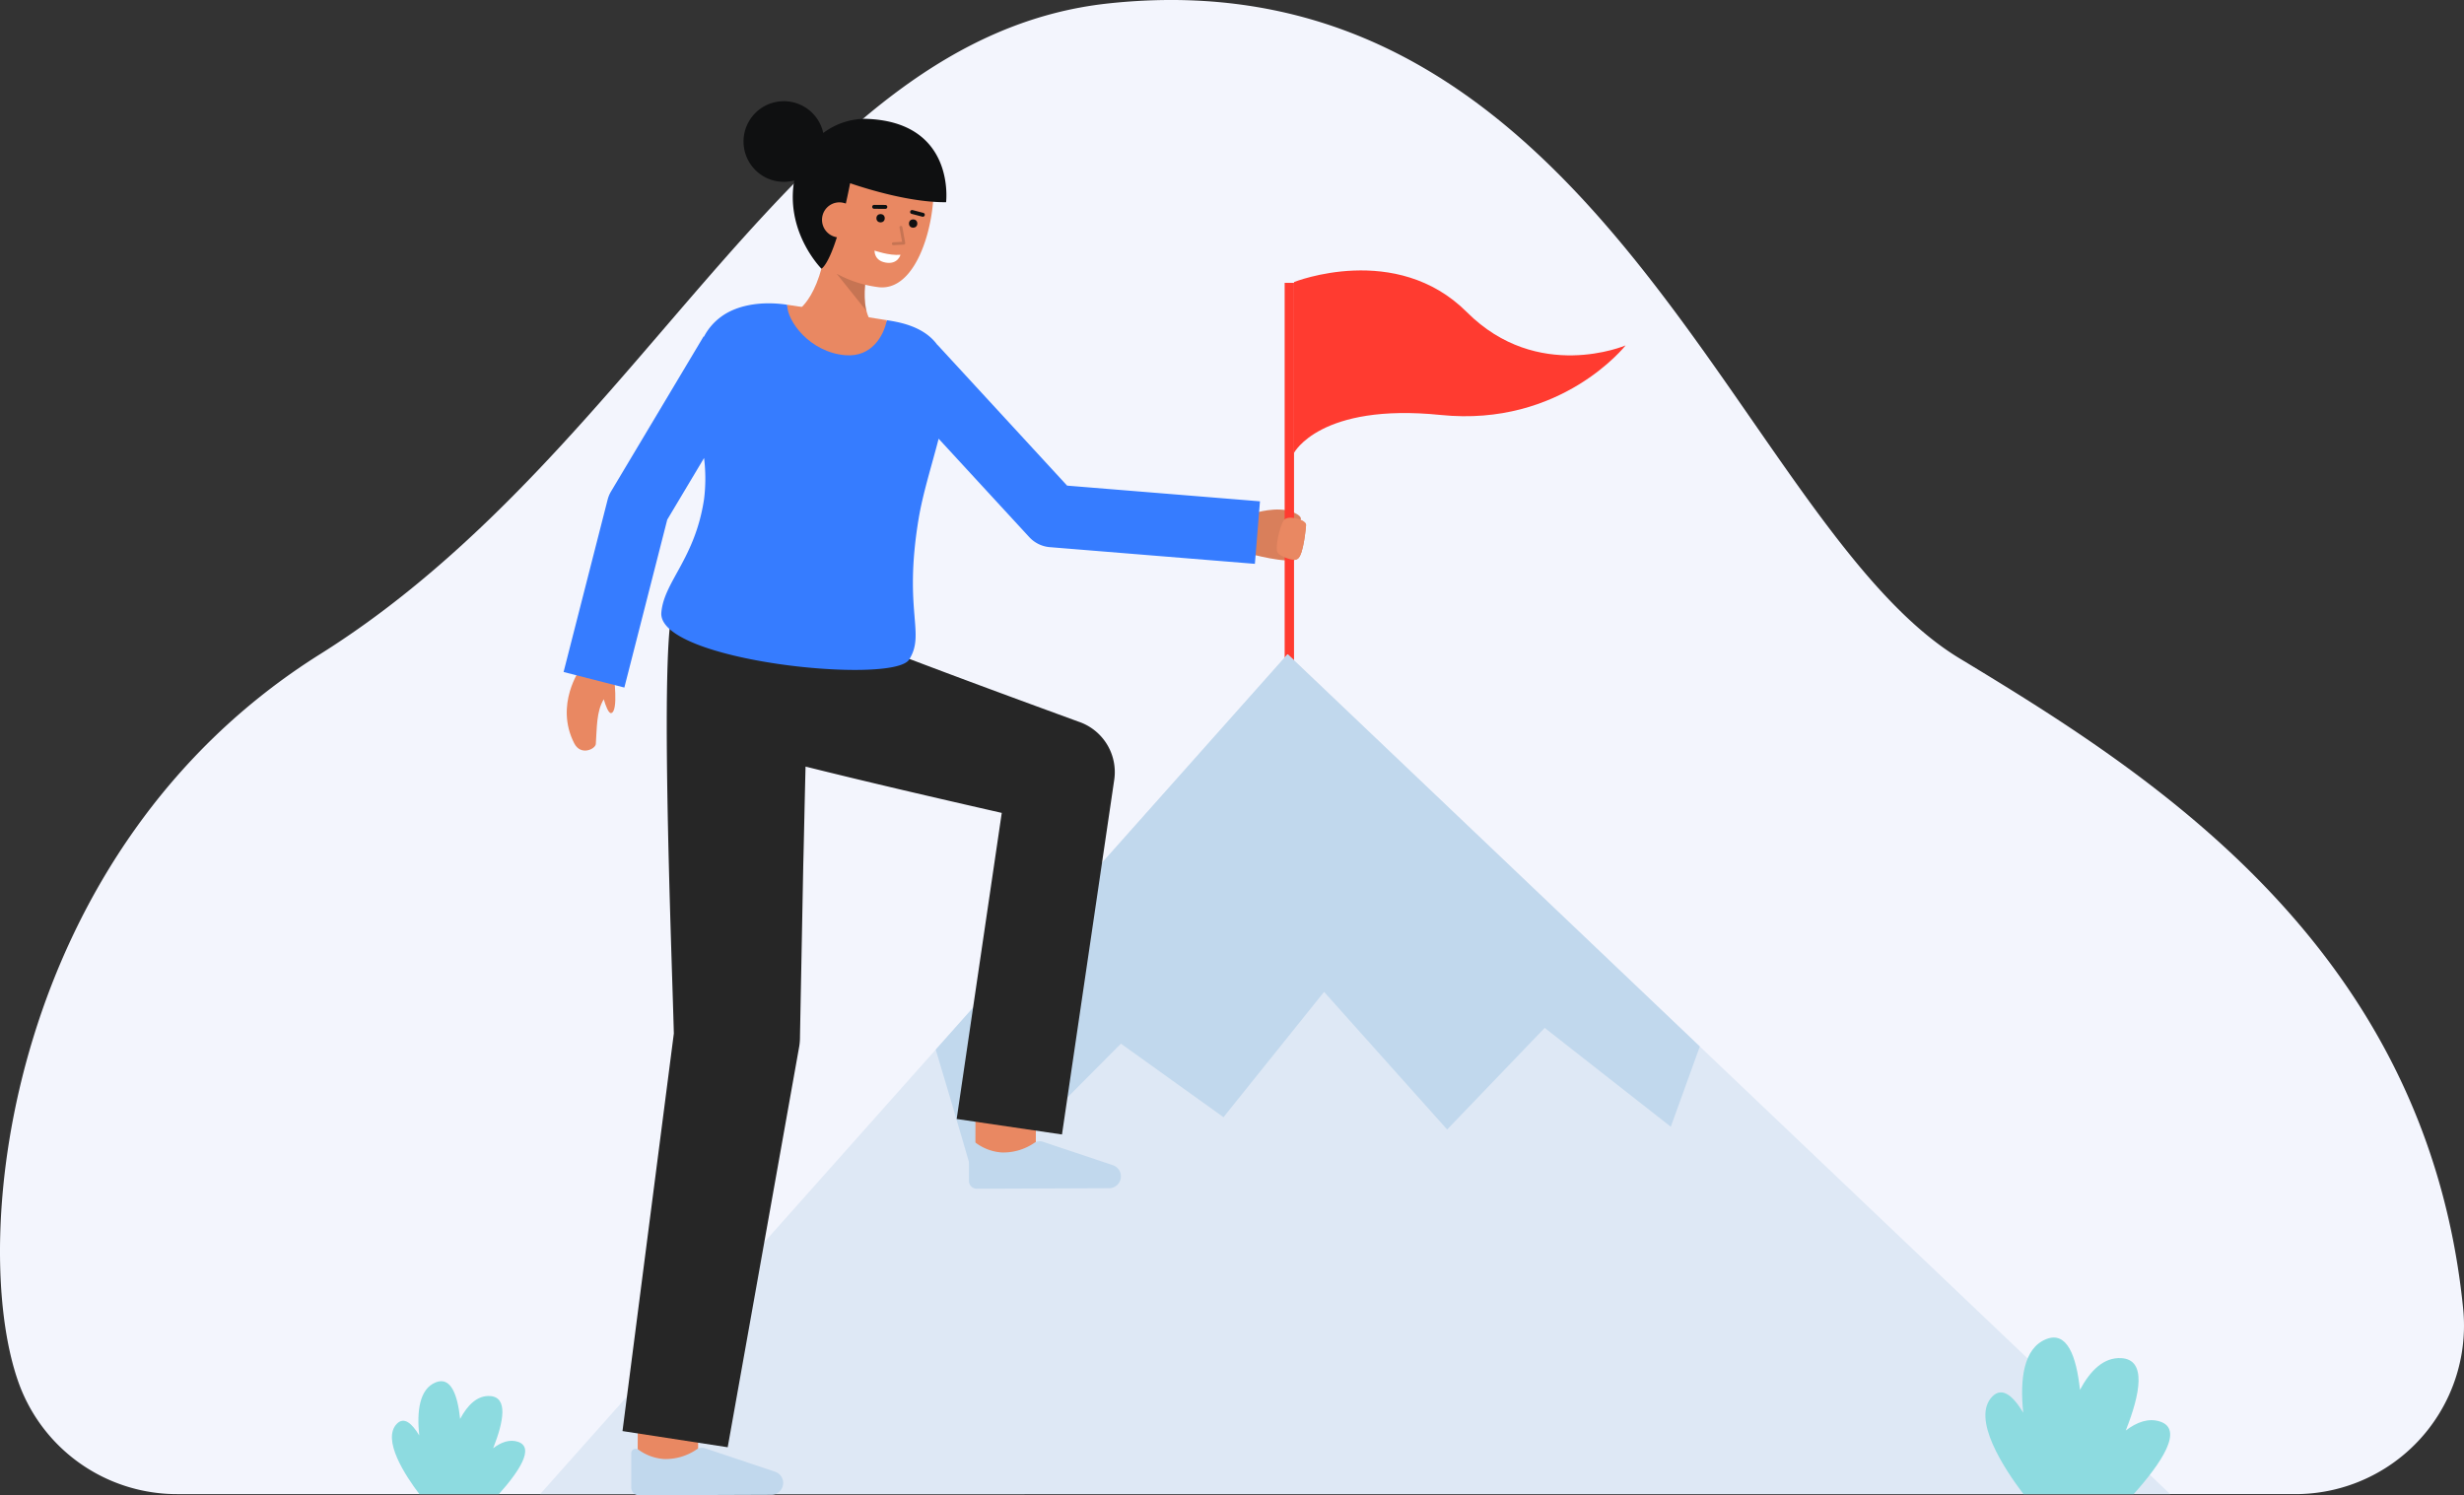 <svg id="Layer_1" data-name="Layer 1" xmlns="http://www.w3.org/2000/svg" viewBox="0 0 856.495 519.821">
  <rect x="0" y="0" width="856.495" height="519.821" fill="#333333" stroke="none"/>
  <g id="Layer_8" data-name="Layer 8">
    <path d="M61.571,519.414A58.482,58.482,0,0,1,6.5,480.758C-11.441,430.784,2.953,295.341,111.284,227.4,225.854,155.55,276.015,12.914,385.293,1.189c171.2-18.36,219.047,181.243,295.862,227.692C747.522,269.012,843.634,329.19,856.2,454.964a58.588,58.588,0,0,1-52.436,64.153q-2.906.293-5.83.294Z" fill="#f3f5fd"></path>
  </g>
  <path d="M452.043,180.853c.49-.8-.155-1.817-2.759-2.861-5.385-2.16-13.314.416-13.314.416l-1.714,4.51-.063,9.526s13.725,3.812,16.881,1.82c2.092-1.32,2.91-11.623,2.91-11.623C454.052,181.918,453.285,181.331,452.043,180.853Z" fill="#E98862"></path>
  <path d="M452.043,180.853c.49-.8-.155-1.817-2.759-2.861-5.385-2.16-13.314.416-13.314.416l-1.714,4.51-.063,9.526s13.725,3.812,16.881,1.82c2.092-1.32,2.91-11.623,2.91-11.623C454.052,181.918,453.285,181.331,452.043,180.853Z" opacity="0.07"></path>
  <g>
    <rect x="446.552" y="98.33" width="3.254" height="137.204" fill="#FF3B30"></rect>
    <path d="M449.806,98.05s35.491-14.131,60.106,10.484,55.155,11.54,55.155,11.54-22.336,28.462-64.272,24.187-50.989,13.181-50.989,13.181" fill="#FF3B30"></path>
  </g>
  <polygon points="187.752 519.414 447.574 227.426 754.357 519.414 187.752 519.414" fill="#dee8f5"></polygon>
  <path d="M590.862,363.806l-10.09,27.89-43.83-34.36-33.911,35.327-42.779-47.847-34.96,43.567-35.66-25.567-50.12,50.43s-7.4-25.65-14.25-48.36l122.31-137.46Z" fill="#c1d8ed"></path>
  <path d="M213.341,234.669l-11.649-2.132s-8.987,12.407-2.084,25.88c2.288,4.465,7.377,1.958,7.5.226.406-5.723.192-11.339,2.759-15.548.63,2.156,1.667,5.051,2.632,4.792C215.037,247.206,213.341,234.669,213.341,234.669Z" fill="#E98862"></path>
  <path d="M360.035,404.517l-21-.068s.07-21.686.07-23.606h21C360.105,382.769,360.035,404.517,360.035,404.517Z" fill="#E98862"></path>
  <path d="M385.539,413.063a4.108,4.108,0,0,0,4.076-4.428h0a4.108,4.108,0,0,0-2.658-3.529l-24.443-8.186a3.457,3.457,0,0,0-2.872.319,19.112,19.112,0,0,1-11.468,3.4,17.031,17.031,0,0,1-8.82-3.222,1.547,1.547,0,0,0-2.528,1.2v11.952a2.678,2.678,0,0,0,2.689,2.678Z" fill="#c1d8ed"></path>
  <path d="M255.521,378.348c-1.8.688-19.371,5.127-19.371,5.127" fill="none" stroke="#e98862" stroke-miterlimit="10" stroke-width="21"></path>
  <path d="M242.644,511.088l-21-.068s.07-21.685.07-23.6h21C242.714,489.341,242.644,511.088,242.644,511.088Z" fill="#E98862"></path>
  <path d="M374.858,250.862c-19.62-7.166-41.287-15.135-61.981-23.025l-78.1-18.5c-6,6-1.306,120.012-.549,149.949L216.381,497.5l36.57,5.62,24.874-139.4a20.65,20.65,0,0,0,.254-3.485l1.138-59.447c.258-9.581.482-22.211.8-34.292,21.931,5.479,45.748,10.981,68.2,16.1L332.543,389l36.605,5.392,18.163-123.3A18.5,18.5,0,0,0,374.858,250.862Z" fill="#262626"></path>
  <path d="M370.934,168.823,325.885,119.9l-.035.033c-2.792-3.864-7.433-6.708-14.684-8.123-.618-.124-1.614-.3-2.9-.508-1.078,5.4-34.754.3-34.629-5.358-9.513-1.425-17.755.314-22.956,4.151a20.131,20.131,0,0,0-5.988,6.949l-.126-.076-32.163,53.871a10.944,10.944,0,0,0-1.2,2.89l-15.3,59.887,21.126,5.4,14.906-58.355,12.8-21.438a58.367,58.367,0,0,1,0,14.287c-3.136,20.775-13.933,28.662-14.85,39.426-1.44,16.914,80.566,25.245,86.145,16.348,5.752-9.164-2.006-16.525,3.223-48.563,1.464-9,4.611-18.829,7.021-28.206l31.507,34.214a10.9,10.9,0,0,0,7.136,3.481l71.286,5.8,1.769-21.732Z" fill="#367CFF"></path>
  <path d="M308.27,111.305c-1.078,5.4-5.242,12.952-14.46,12.178-12.283-1.034-20.294-11.881-20.169-17.536l.03,0C285.645,107.759,301.305,110.142,308.27,111.305Z" fill="#E98862"></path>
  <path d="M268.148,519.635a4.108,4.108,0,0,0,4.076-4.427h0a4.107,4.107,0,0,0-2.659-3.53l-24.442-8.186a3.461,3.461,0,0,0-2.872.319,19.1,19.1,0,0,1-11.468,3.4,17.038,17.038,0,0,1-8.821-3.222,1.546,1.546,0,0,0-2.527,1.2v11.952a2.678,2.678,0,0,0,2.689,2.678Z" fill="#c1d8ed"></path>
  <path d="M451.071,194.267a3.161,3.161,0,0,1-.907.361c-1.669.109-5.624-1.439-6.122-2.664-.811-2,.779-8.574,2.058-10.864,1.2-2.142,5.468-.58,6.032-.392a.277.277,0,0,0,.053.022c1.155.5,1.871,1.12,1.8,1.915C453.982,182.645,453.168,192.943,451.071,194.267Z" fill="#E98862"></path>
  <path d="M173.405,519.414H145.776c-4.8-6.317-13.222-19.059-7.78-24.5,2.475-2.47,5.2-.12,7.729,4.093-.869-8.255,0-16.144,5.745-18.448,5.231-2.092,7.569,4.23,8.472,12.714,2.573-4.825,5.963-8.221,10.382-7.952,6.322.377,4.8,8.809,1.1,18.145,2.807-2.133,5.74-3.184,8.6-2.247C186,503.179,180.414,511.577,173.405,519.414Z" fill="#8ddbe0"></path>
  <path d="M741.671,519.414H703.364c-6.658-8.758-18.333-26.425-10.787-33.971,3.432-3.424,7.2-.166,10.716,5.675-1.205-11.445,0-22.383,7.965-25.577,7.253-2.9,10.494,5.865,11.747,17.627,3.566-6.689,8.267-11.4,14.394-11.025,8.766.523,6.649,12.214,1.521,25.157,3.892-2.956,7.958-4.414,11.921-3.115C759.14,496.9,751.388,508.548,741.671,519.414Z" fill="#8ddbe0"></path>
  <g>
    <path d="M275.222,109.1s8.492-2.117,11.887-22.97l16.22.972s-6.288,17.891.113,25.654Z" fill="#E98862"></path>
    <g opacity="0.15">
      <path d="M301.215,108.141,290.778,95.09,300.922,97.5A28.745,28.745,0,0,0,301.215,108.141Z"></path>
    </g>
    <path d="M280.277,76.026c-.465,6.467,1.462,13.178,6.435,16.538a40.49,40.49,0,0,0,18.158,7.2c17.32,2.82,23.538-36.611,17.339-46.108s-31.029-10.617-37.017,1.209C282.1,60.981,280.72,69.871,280.277,76.026Z" fill="#E98862"></path>
    <path d="M328.865,70.3s3.48-28.258-28.323-29a24.557,24.557,0,0,0-14.375,4.934,14.015,14.015,0,1,0-10.089,16.506c-.07.4-.139.8-.195,1.213-2.369,17.446,9.656,29.454,9.656,29.454s4.508-1.932,9.967-29.709C301.908,65.881,316.679,70.4,328.865,70.3Z" fill="#0f1011"></path>
    <g>
      <circle cx="306.093" cy="75.868" r="1.449" fill="#0f1011"></circle>
      <circle cx="317.414" cy="77.711" r="1.449" fill="#0f1011"></circle>
      <path d="M316.786,74.317a.739.739,0,0,0,.087.029l3.714.971A.681.681,0,1,0,320.931,74l-3.714-.97a.681.681,0,0,0-.431,1.288Z" fill="#0f1011"></path>
      <path d="M303.6,72.537a.673.673,0,0,0,.254.05l3.893.028a.681.681,0,0,0,.009-1.362l-3.893-.027a.681.681,0,0,0-.263,1.311Z" fill="#0f1011"></path>
      <path d="M304,87.106s5.056,1.835,9.01,1.466c0,0-.877,3.413-5.069,2.73S304,87.106,304,87.106Z" fill="#fff"></path>
    </g>
    <path d="M297.924,77.5A6.143,6.143,0,0,1,285.8,75.521a6.041,6.041,0,0,1,7.05-5.076C297.131,71.36,298.469,74.146,297.924,77.5Z" fill="#E98862"></path>
    <g opacity="0.15">
      <path d="M310.4,85.218a.5.5,0,0,1,.093-.985l3.078-.169-.895-4.951a.5.5,0,0,1,.984-.179l1,5.509a.5.5,0,0,1-.465.589l-3.643.2A.552.552,0,0,1,310.4,85.218Z"></path>
    </g>
  </g>
</svg>